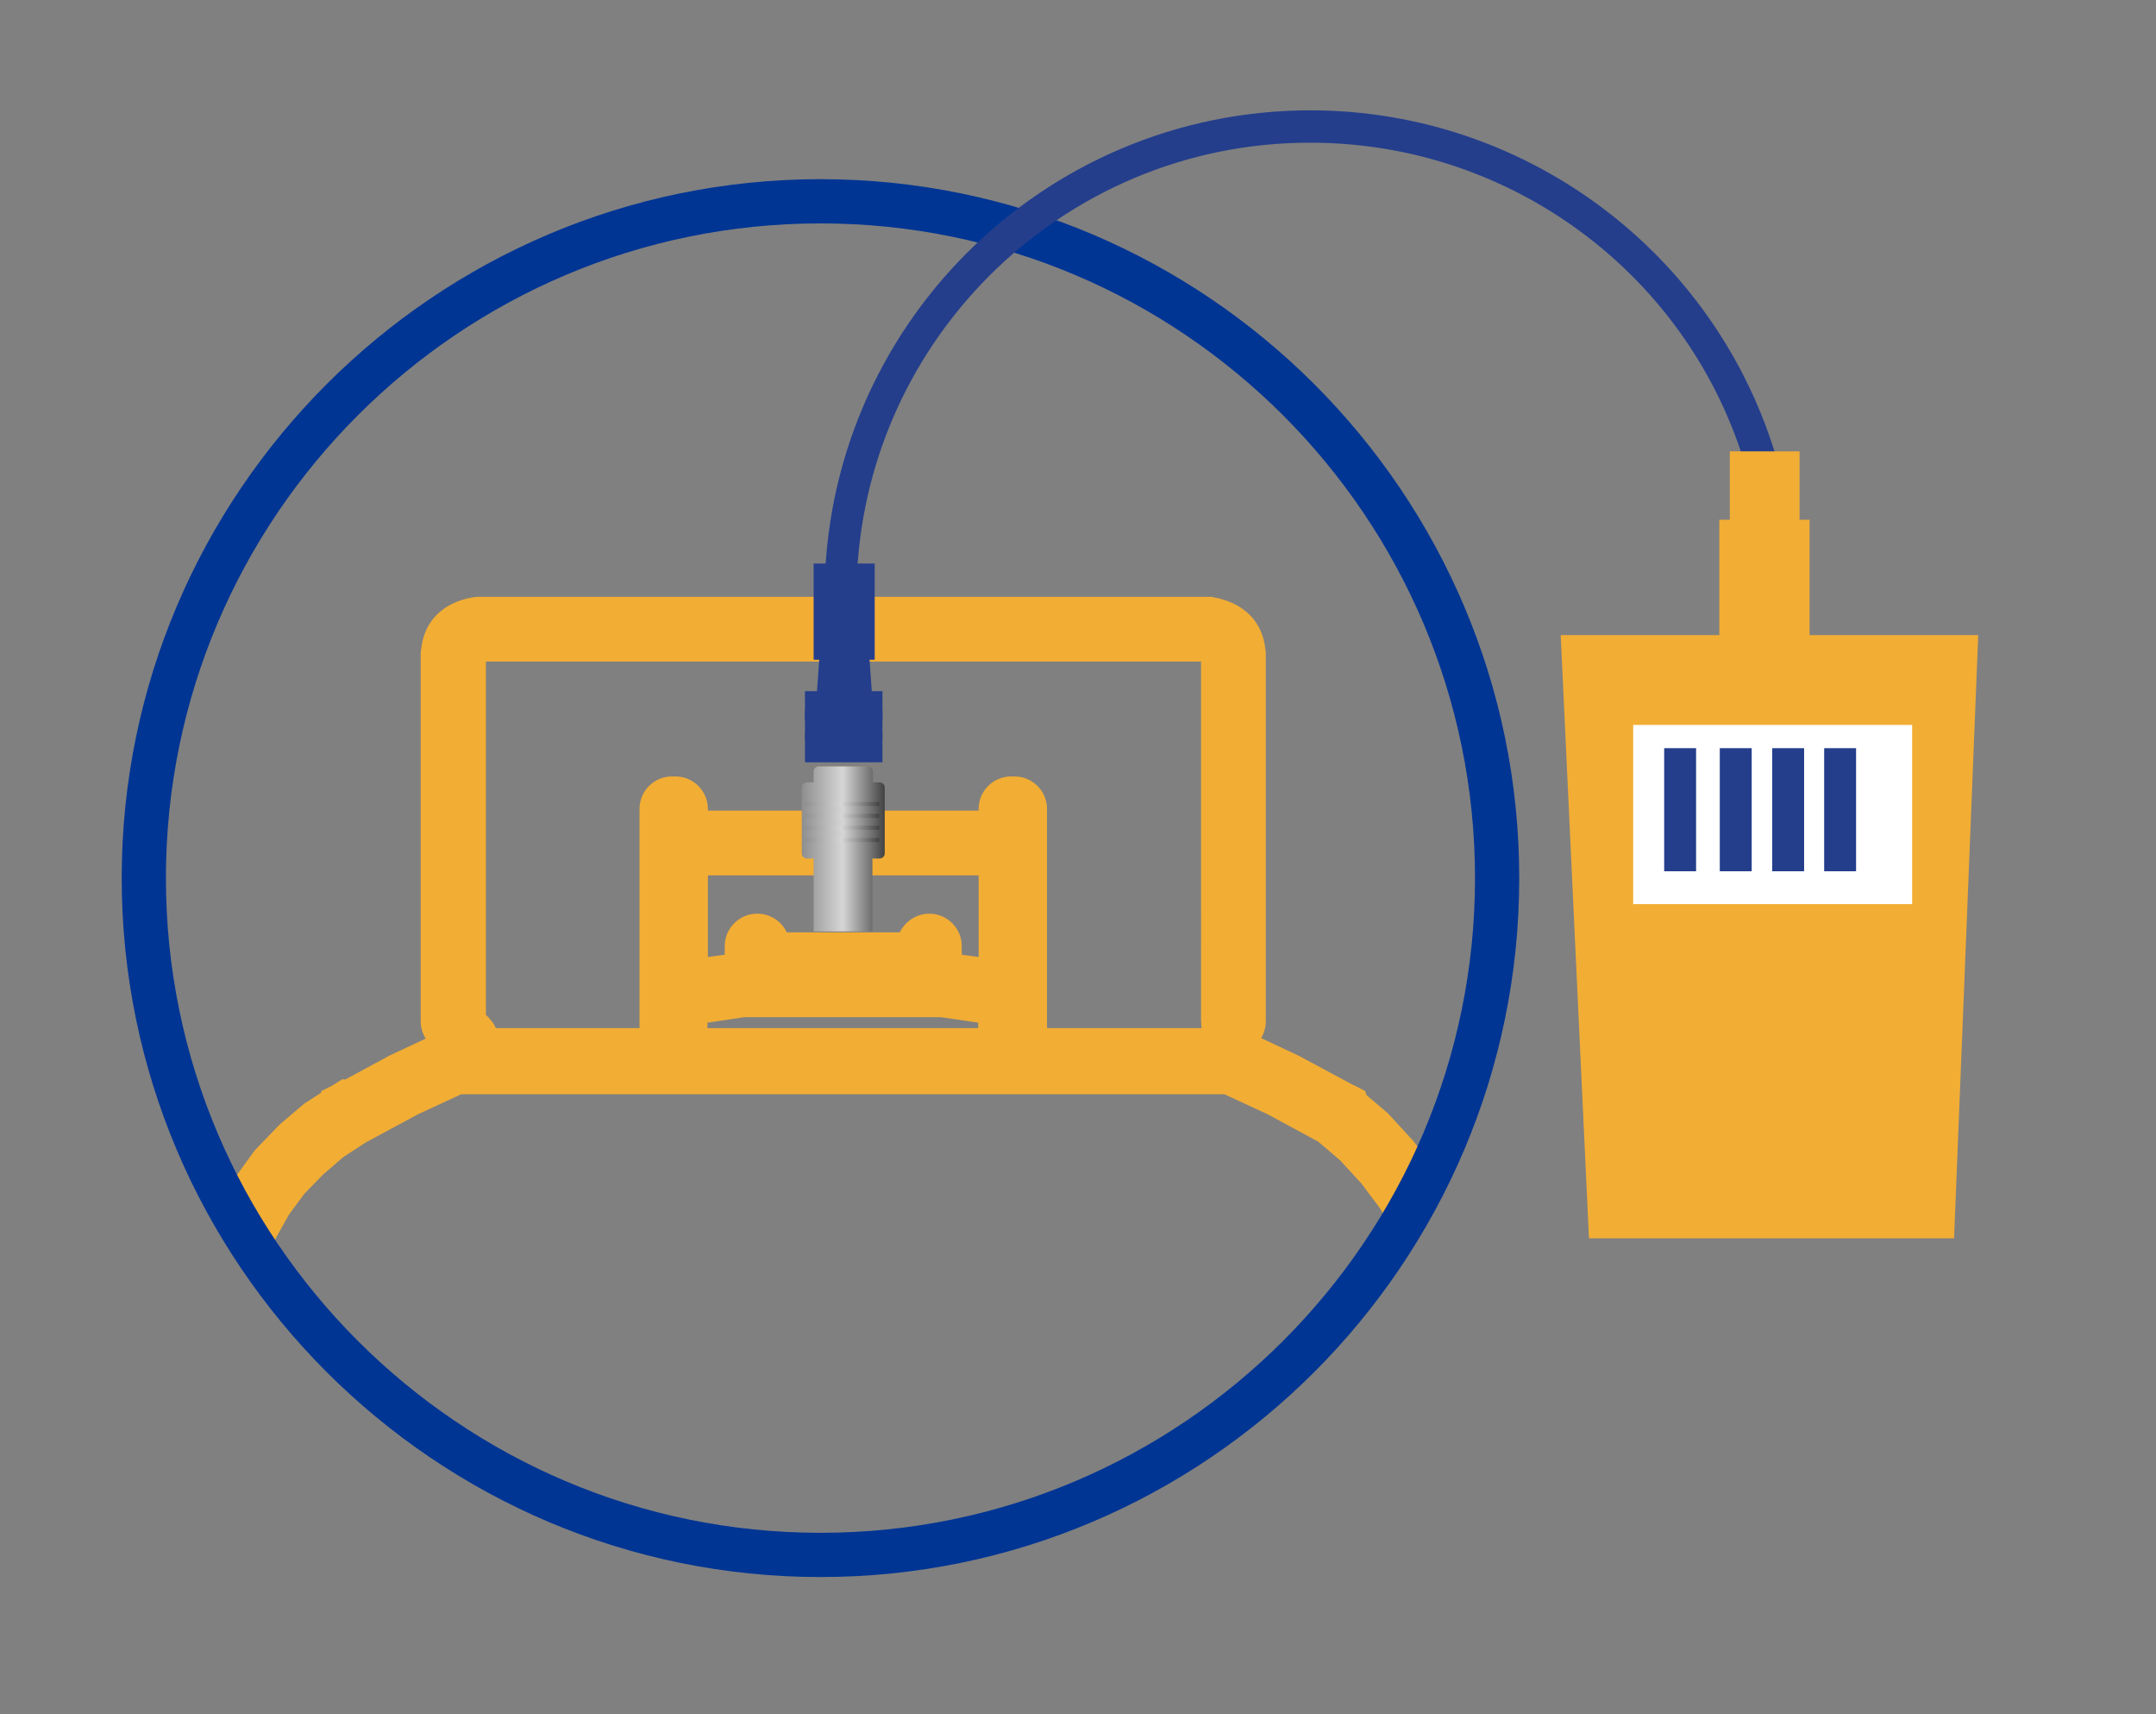 <?xml version="1.0" encoding="utf-8"?>
<!-- Generator: Adobe Illustrator 22.1.0, SVG Export Plug-In . SVG Version: 6.00 Build 0)  -->
<svg version="1.1" id="Layer_1" xmlns="http://www.w3.org/2000/svg" xmlns:xlink="http://www.w3.org/1999/xlink" x="0px" y="0px"
	 viewBox="0 0 473 376" style="enable-background:new 0 0 473 376;" xml:space="preserve">
<rect x="0" y="0" width="473" height="376" fill="#808080" stroke="none"/>
<style type="text/css">
	.st0{clip-path:url(#SVGID_2_);}
	.st1{fill:#F2AD34;}
	.st2{fill:url(#SVGID_3_);}
	.st3{fill:#003594;}
	.st4{fill:#243E8C;}
	.st5{fill:#FFFFFF;}
	.st6{fill:url(#SVGID_4_);}
	.st7{fill:url(#SVGID_5_);}
	.st8{fill:url(#SVGID_6_);}
	.st9{fill:url(#SVGID_7_);}
</style>
<g>
	<g>
		<g>
			<defs>
				<circle id="SVGID_1_" cx="180" cy="192.6" r="148.5"/>
			</defs>
			<clipPath id="SVGID_2_">
				<use xlink:href="#SVGID_1_"  style="overflow:visible;"/>
			</clipPath>
			<g class="st0">
				<path class="st1" d="M329.1,305.6l-0.5-10.4l-1.1-8l-1.9-8l-2.8-8.2l-3.6-7.2l-4.2-7l-4.9-6.5l-5.6-6.1l-4.7-4l-0.3-0.9
					l-2.5-1.3c0,0,0,0-0.1,0l0,0l-11.9-6.4l-8.3-3.9c0.6-1.1,1-2.3,1-3.6v-80.5c0-0.4,0-0.8-0.1-1.2c-0.9-8.4-7.8-10.7-10.9-11.3
					c-0.4-0.1-0.8-0.2-1.2-0.2c-0.2,0-0.3,0-0.3,0H265h-0.2H105.1h-0.3c0,0-11.2,0.5-12.4,11.5c-0.1,0.4-0.1,0.8-0.1,1.2V224
					c0,1.4,0.4,2.7,1.1,3.8l-7.9,3.7l-9.8,5.3l-0.6-0.1l-2.2,1.4l-2.4,1.2l-0.1,0.4l-3.7,2.4l-5.4,4.6l-5.4,5.6l-4.2,5.8l-3.7,6.4
					l-3,6.7l-2.4,7.7l-1.1,6.9l-0.4,7.6v148.7l-0.5,1.7l-0.4,1l0,5.6l0.9,2.6c0.3,3.7,3.3,6.7,7.1,6.7c3.9,0,7.1-3.2,7.1-7.1l0-2
					l-0.9-2.5v-0.8l0.6-1.8l0.3-1.5v-150l0.3-6l0.9-5.6l1.7-5.6l2.4-5.4l2.8-5l3.4-4.6l4.1-4.2l4.4-3.8l4.9-3.2l11.5-6.2l9.5-4.4
					h1.1c0,0,0,0,0,0c0,0,0,0,0,0h45.1c0,0,0,0,0,0c0,0,0,0,0,0h0.6c0,0,0,0,0,0c0,0,0,0,0,0h73.6c0,0,0,0,0,0c0,0,0,0,0,0h5.1
					c0,0,0,0,0,0h41.9l9.5,4.4l11.1,6l4.8,4.1l4.6,5l4,5.3l3.6,5.9l3,6.1l2.2,6.4l1.6,6.7l1,6.7l0.3,7v139.9c0,3.9,3.2,7.1,7.1,7.1
					c3.9,0,7.1-3.2,7.1-7.1V305.8L329.1,305.6z M185,192L185,192h29.7v17.9l-3.7-0.5v-1.9c0-3.9-3.2-7.1-7.1-7.1
					c-2.9,0-5.3,1.7-6.5,4.1h-24.8c-1.1-2.4-3.6-4.1-6.5-4.1c-3.9,0-7.1,3.2-7.1,7.1v1.9l-3.7,0.5V192H185z M155.3,224.3l8-1.2h43.1
					l8.2,1.2v1.2h-59.4V224.3z M229.7,225.5v-48.1c0-3.9-3.2-7.1-7.1-7.1c-0.1,0-0.2,0-0.4,0c-0.1,0-0.2,0-0.4,0
					c-3.9,0-7.1,3.2-7.1,7.1v0.4H185h0h-29.7v-0.4c0-3.9-3.2-7.1-7.1-7.1c-0.1,0-0.2,0-0.4,0c-0.1,0-0.2,0-0.4,0
					c-3.9,0-7.1,3.2-7.1,7.1v48.1h-31.5c-0.5-1.1-1.3-2.1-2.2-2.9v-77.5h156.9V224c0,0.5,0.1,1,0.1,1.5H229.7z"/>
				<g>
					<linearGradient id="SVGID_3_" gradientUnits="userSpaceOnUse" x1="176.043" y1="186.255" x2="194.094" y2="186.255">
						<stop  offset="0" style="stop-color:#8F8F8F"/>
						<stop  offset="0.49" style="stop-color:#D6D6D6"/>
						<stop  offset="1" style="stop-color:#424242"/>
					</linearGradient>
					<path class="st2" d="M191.5,188.3h1.5c0.6,0,1.1-0.5,1.1-1.1v-14.5c0-0.6-0.5-1.1-1.1-1.1h-1.5v-2.4c0-0.6-0.5-1.1-1.1-1.1
						h-10.8c-0.6,0-1.1,0.5-1.1,1.1v2.4h-1.5c-0.6,0-1.1,0.5-1.1,1.1v14.5c0,0.6,0.5,1.1,1.1,1.1h1.5v16h12.9V188.3z"/>
				</g>
			</g>
		</g>
		<path class="st3" d="M180,345.9c-84.5,0-153.3-68.8-153.3-153.3c0-84.5,68.8-153.3,153.3-153.3c84.5,0,153.3,68.8,153.3,153.3
			C333.3,277.1,264.5,345.9,180,345.9z M180,49c-79.2,0-143.6,64.4-143.6,143.6c0,79.2,64.4,143.6,143.6,143.6
			c79.2,0,143.6-64.4,143.6-143.6C323.6,113.4,259.2,49,180,49z"/>
		<rect x="178.5" y="123.6" class="st4" width="13.4" height="21.1"/>
		<polygon class="st4" points="192,162 178.5,162 180,140.9 190.5,140.9 		"/>
		<rect x="176.6" y="155.8" class="st4" width="17" height="6.2"/>
		<rect x="176.6" y="161" class="st4" width="17" height="6.2"/>
		<rect x="176.6" y="151.6" class="st4" width="17" height="6.2"/>
		<path class="st4" d="M187.9,130.8h-7c0-58.8,47.8-106.6,106.6-106.6c48.3,0,90.7,32.6,103.1,79.3l-6.8,1.8
			c-11.5-43.6-51.1-74-96.3-74C232.6,31.2,187.9,75.9,187.9,130.8z"/>
		<rect x="379.5" y="99" class="st1" width="15.3" height="21.4"/>
		<rect x="377.2" y="114" class="st1" width="19.8" height="27.8"/>
		<polygon class="st1" points="428.7,271.6 348.6,271.6 342.4,139.3 434,139.3 		"/>
		<rect x="358.3" y="159" class="st5" width="61.2" height="39.3"/>
		<rect x="365.1" y="164.1" class="st4" width="7" height="27"/>
		<rect x="377.3" y="164.1" class="st4" width="7" height="27"/>
		<rect x="388.8" y="164.1" class="st4" width="7" height="27"/>
		<rect x="400.2" y="164.1" class="st4" width="7" height="27"/>
	</g>
	<linearGradient id="SVGID_4_" gradientUnits="userSpaceOnUse" x1="176.611" y1="176.296" x2="192.874" y2="176.296">
		<stop  offset="0" style="stop-color:#8F8F8F"/>
		<stop  offset="0.49" style="stop-color:#D6D6D6"/>
		<stop  offset="1" style="stop-color:#424242"/>
	</linearGradient>
	<rect x="176.6" y="175.9" class="st6" width="16.3" height="0.9"/>
	<linearGradient id="SVGID_5_" gradientUnits="userSpaceOnUse" x1="176.611" y1="178.928" x2="192.874" y2="178.928">
		<stop  offset="0" style="stop-color:#8F8F8F"/>
		<stop  offset="0.49" style="stop-color:#D6D6D6"/>
		<stop  offset="1" style="stop-color:#424242"/>
	</linearGradient>
	<rect x="176.6" y="178.5" class="st7" width="16.3" height="0.9"/>
	<linearGradient id="SVGID_6_" gradientUnits="userSpaceOnUse" x1="176.611" y1="181.559" x2="192.874" y2="181.559">
		<stop  offset="0" style="stop-color:#8F8F8F"/>
		<stop  offset="0.49" style="stop-color:#D6D6D6"/>
		<stop  offset="1" style="stop-color:#424242"/>
	</linearGradient>
	<rect x="176.6" y="181.1" class="st8" width="16.3" height="0.9"/>
	<linearGradient id="SVGID_7_" gradientUnits="userSpaceOnUse" x1="176.611" y1="184.191" x2="192.874" y2="184.191">
		<stop  offset="0" style="stop-color:#8F8F8F"/>
		<stop  offset="0.49" style="stop-color:#D6D6D6"/>
		<stop  offset="1" style="stop-color:#424242"/>
	</linearGradient>
	<rect x="176.6" y="183.8" class="st9" width="16.3" height="0.9"/>
</g>
</svg>
